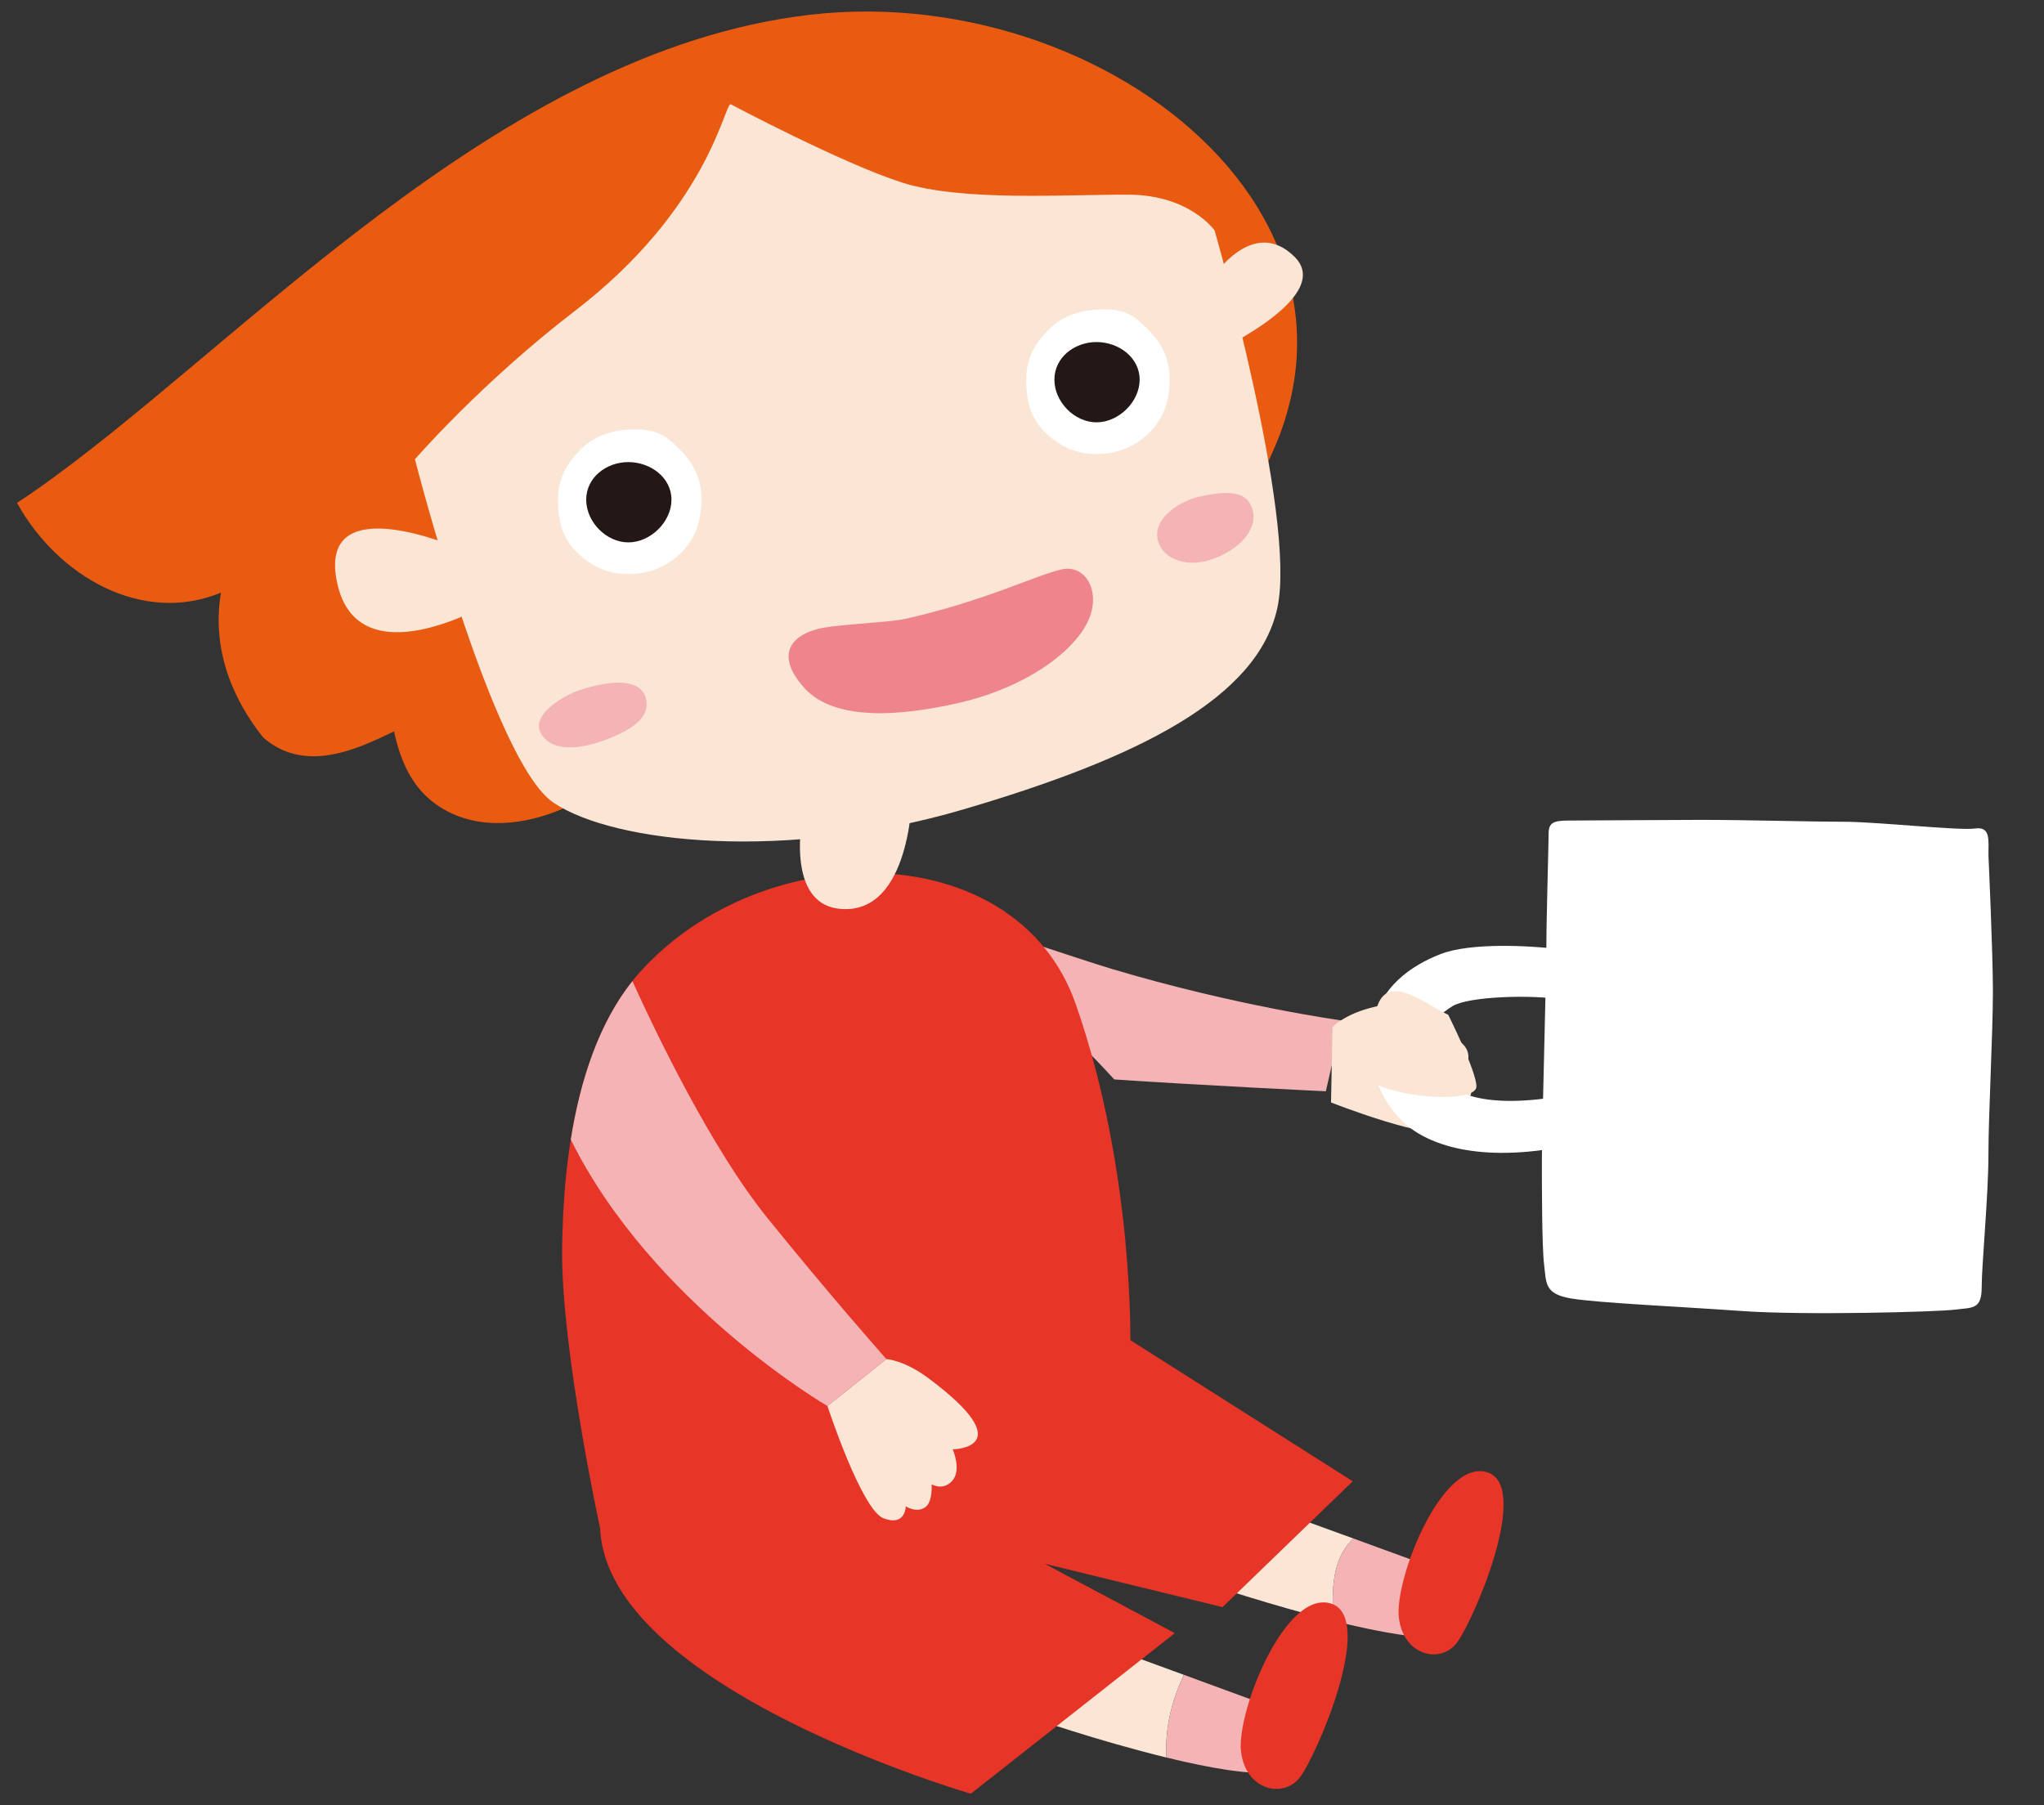 <?xml version="1.0" encoding="utf-8"?>
<!-- Generator: Adobe Illustrator 15.1.0, SVG Export Plug-In . SVG Version: 6.00 Build 0)  -->
<!DOCTYPE svg PUBLIC "-//W3C//DTD SVG 1.1//EN" "http://www.w3.org/Graphics/SVG/1.1/DTD/svg11.dtd">
<svg version="1.1" id="レイヤー_1" xmlns="http://www.w3.org/2000/svg" xmlns:xlink="http://www.w3.org/1999/xlink" x="0px"
	 y="0px" width="120px" height="106px" viewBox="0 0 120 106" enable-background="new 0 0 120 106" xml:space="preserve">
<rect x="0" y="0" width="120" height="106" fill="#333333" stroke="none"/>
<path fill="#F4B4B6" d="M65.241,56.883c-2.064-0.618-7.704-2.587-12.206-3.84c0.403,0.197,0.805,0.415,1.197,0.67
	c4.659,3.034,8.552,6.798,11.185,9.668c4.754,0.328,12.42,0.696,12.42,0.696l0.955-4.156C78.792,59.921,72.601,59.085,65.241,56.883
	z"/>
<circle fill="#FFFFFF" cx="60.206" cy="56.708" r="0.666"/>
<g>
	<g>
		<g>
			<path fill="#EA5B12" d="M47.557,0.866C29.147,3.001,13.809,20.645,1.966,28.877c-0.317,0.224-0.643,0.438-0.968,0.648
				c2.405,4.349,7.377,7.178,11.975,5.271c-0.568,3.354,0.716,6.309,2.483,8.512c2.387,2.07,5.338,0.785,7.677-0.367
				c0.398,1.853,1.077,3.157,2.165,4.054c3.814,3.134,10.413,0.337,13.316-4.169c2.197,2.547,19.362,5.258,32.953-11.299
				C85.153,14.971,65.958-1.264,47.557,0.866z"/>
			<path fill="#FBE5D5" d="M42.889,6.116c-0.382,0.081-1.359,6.172-9.142,12.143c-5.501,4.22-9.387,8.707-9.387,8.707
				s4.538,17.765,8.149,20.175c3.613,2.41,13.699,3.421,24.014,0.395c10.313-3.026,17.333-6.537,18.474-11.867
				c1.138-5.332-3.689-22.136-3.689-22.136s-1.445-2.082-5.039-2.103c-3.594-0.02-9.781,0.421-13.314-0.712
				C49.42,9.588,42.889,6.116,42.889,6.116z"/>
			<path fill="#F4B4B6" d="M34.02,40.525c-0.855,0.28-2.949,1.452-2.24,2.581c0.711,1.131,2.463,0.868,4.016,0.239
				c1.557-0.627,2.396-1.332,2.112-2.378C37.622,39.922,36.09,39.842,34.02,40.525z"/>
			<path fill="#F4B4B6" d="M67.952,31.616c0.191,1.104,1.549,1.765,3.129,1.247c1.58-0.517,2.778-1.707,2.46-2.921
				c-0.321-1.214-1.637-1.105-3.145-0.779C69.427,29.372,67.734,30.323,67.952,31.616z"/>
			<path fill="#FBE5D5" d="M26.874,32.175c0,0-8.307-3.628-7.079,2.056c1.229,5.682,8.838,1.236,8.838,1.236L26.874,32.175z"/>
			<path fill="#FBE5D5" d="M71.195,16.301c0,0,2.36-3.659,4.811-1.217c2.453,2.443-5.206,5.849-5.206,5.849L71.195,16.301z"/>
		</g>
	</g>
	<g>
		<path fill="#FBE5D5" d="M79.456,90.335c-4.512-1.642-10.391-3.764-10.637-3.764l-6.426,3.479c0,0,6.842,2.588,13.182,4.393
			c0.916,0.262,1.822,0.506,2.694,0.725C78.198,93.367,78.17,91.562,79.456,90.335z"/>
		<path fill="#F4B4B6" d="M84.599,92.214c0,0-2.301-0.844-5.143-1.879c-1.286,1.227-1.258,3.032-1.187,4.832
			c2.76,0.689,5.194,1.115,6.603,0.954C87.714,95.799,84.599,92.214,84.599,92.214z"/>
		<path fill="#FBE5D5" d="M69.505,98.341c-5.512-2.019-13.691-4.997-13.957-4.997l-6.424,3.48c0,0,9.971,3.757,16.311,5.563
			c1.038,0.296,2.063,0.569,3.041,0.809C68.392,101.491,68.767,99.903,69.505,98.341z"/>
		<path fill="#E73528" d="M66.167,78.567l13.25,8.409l-7.644,7.39l-10.447-2.549l7.645,4.077l-11.976,9.428
			c0,0-21.353-6.185-21.761-15.577l27.62-16.019L66.167,78.567z"/>
		<path fill="#F4B4B6" d="M74.457,100.158c0,0-2.126-0.783-4.952-1.817c-0.738,1.563-1.113,3.15-1.029,4.855
			c2.615,0.639,4.907,1.023,6.256,0.87C77.573,103.743,74.457,100.158,74.457,100.158z"/>
	</g>
	<path fill="#E73528" d="M72.858,102.839c-0.268-2.305,2.573-9.5,5.27-8.688c2.693,0.813-0.855,8.997-1.83,10.231
		C75.323,105.615,73.123,105.121,72.858,102.839z"/>
	<path fill="#E73528" d="M35.234,89.745c0,0-2.292-10.527-2.233-16.388c0.058-5.703,1.019-12.332,4.583-16.293
		c7.227-8.03,22.083-8.03,25.563,1.874c3.479,9.904,3.211,20.209,3.211,20.209L35.234,89.745z"/>
	<path fill="#FBE5D5" d="M55.931,85.1c0,0,4.121-0.034-1.406-4.164c-1.455-1.087-2.486-1.135-2.486-1.135l-3.46,2.757
		c0,0,2,6.108,3.298,6.596c1.297,0.488,1.298-0.71,1.298-0.71s0.641,0.434,1.163,0.041c0.433-0.326,0.355-1.333,0.355-1.333
		s0.638,0.403,1.195-0.186C56.483,86.335,55.931,85.1,55.931,85.1z"/>
	<path fill="#F4B4B6" d="M45.063,71.528c-3.306-4.089-6.575-10.92-7.936-13.918c-1.97,2.474-3.06,5.819-3.616,9.303
		c4.779,9.652,15.066,15.645,15.066,15.645l3.46-2.757C52.038,79.801,48.888,76.261,45.063,71.528z"/>
	<g>
		<path fill="#EB7289" d="M59.054,53.581c-0.042-0.032-0.085-0.068-0.125-0.097c-0.064-0.045-0.128-0.085-0.193-0.122
			C58.845,53.432,58.947,53.509,59.054,53.581z"/>
	</g>
	<path fill="#E73528" d="M82.125,94.978c-0.263-2.265,2.526-9.332,5.175-8.534c2.646,0.798-0.84,8.837-1.797,10.049
		S82.385,97.218,82.125,94.978z"/>
	<path fill="#FBE5D5" d="M47.188,47.497c0,0-1.345,5.974,2.53,5.883s3.852-7.056,3.852-7.056L47.188,47.497z"/>
</g>
<path fill="#FFFFFF" d="M68.669,22.262c0,1.253-0.351,2.301-1.172,3.122c-0.82,0.82-1.868,1.277-3.121,1.277
	c-1.252,0-2.234-0.493-3.055-1.313c-0.821-0.821-1.075-1.803-1.075-3.056c0-1.252,0.513-2.136,1.333-2.957
	c0.821-0.82,1.935-1.17,3.188-1.17c1.252,0,1.773,0.321,2.595,1.142C68.183,20.128,68.669,21.009,68.669,22.262z"/>
<path fill="#231815" d="M66.907,22.292c0,1.301-1.23,2.506-2.531,2.506s-2.474-1.205-2.474-2.506s1.173-2.208,2.474-2.208
	S66.907,20.991,66.907,22.292z"/>
<path fill="#FFFFFF" d="M41.182,29.311c0,1.253-0.35,2.301-1.171,3.122c-0.82,0.82-1.869,1.277-3.121,1.277
	c-1.253,0-2.234-0.493-3.056-1.313c-0.82-0.821-1.074-1.803-1.074-3.056c0-1.252,0.513-2.136,1.333-2.957
	c0.821-0.82,1.935-1.17,3.187-1.17c1.253,0,1.774,0.321,2.596,1.142C40.695,27.177,41.182,28.058,41.182,29.311z"/>
<path fill="#231815" d="M39.421,29.341c0,1.301-1.23,2.506-2.531,2.506s-2.475-1.205-2.475-2.506s1.174-2.208,2.475-2.208
	S39.421,28.04,39.421,29.341z"/>
<path fill="#EE848C" d="M53.28,36.308c4.612-1.054,7.5-2.521,9.035-2.872c1.534-0.351,2.514,1.579,1.329,3.465
	s-4.021,3.61-7.346,4.37c-3.326,0.76-7.28,1.125-9.086-0.886c-1.805-2.011-0.76-3.326,1.602-3.596
	C51.175,36.519,52.257,36.541,53.28,36.308z"/>
<path fill="#FBE5D5" d="M84.794,60.697c0,0,0.994-2.769-4.103-1.577c-1.769,0.414-2.461,1.189-2.461,1.189l-0.088,4.423
	c0,0,5.978,2.361,7.181,1.674c1.205-0.687,0.283-1.452,0.283-1.452s0.742-0.217,0.774-0.869c0.025-0.541-0.8-1.125-0.8-1.125
	s0.719-0.233,0.621-1.038C86.097,61.061,84.794,60.697,84.794,60.697z"/>
<g>
	<path fill="#FFFFFF" d="M116.739,50.229c0-0.923,0.131-1.713-0.791-1.581s-5.797-0.396-7.641-0.396
		c-1.845,0-5.797-0.112-8.432-0.112c-1.994,0-6.851,0.04-7.772,0.04c-0.923,0-1.187,0.132-1.187,0.79
		c0,0.659-0.131,5.006-0.131,6.587s-0.264,11.066-0.264,12.516s0,5.138,0.132,6.191s0,1.713,1.581,1.977
		c1.58,0.264,6.323,0.474,10.012,0.737c3.689,0.264,11.462,0.053,12.516-0.079s1.58,0,1.58-1.317s0.396-5.401,0.396-7.772
		s0.263-7.114,0.263-9.617C117.002,55.948,116.739,50.229,116.739,50.229z"/>
	<path fill="#FFFFFF" d="M91.487,67.383c-5.039,0.89-7.904-0.296-9.189-1.581c-1.284-1.284-2.125-3.184-1.68-5.632
		c0.396-2.173,2.174-3.458,3.953-4.149c1.777-0.691,5.236-0.494,6.916-0.297l0.197,2.965c-1.778-0.297-5.471-0.191-6.422,0.395
		c-1.285,0.791-1.779,1.878-1.384,3.063s1.68,3.161,7.411,2.272L91.487,67.383z"/>
</g>
<path fill="#FBE5D5" d="M85.023,59.585c-1.401-0.638-3.567-2.549-4.204-0.383s-1.656,3.822,0.254,4.587
	c1.912,0.765,5.606,0.892,5.606,0S85.023,59.585,85.023,59.585z"/>
</svg>
